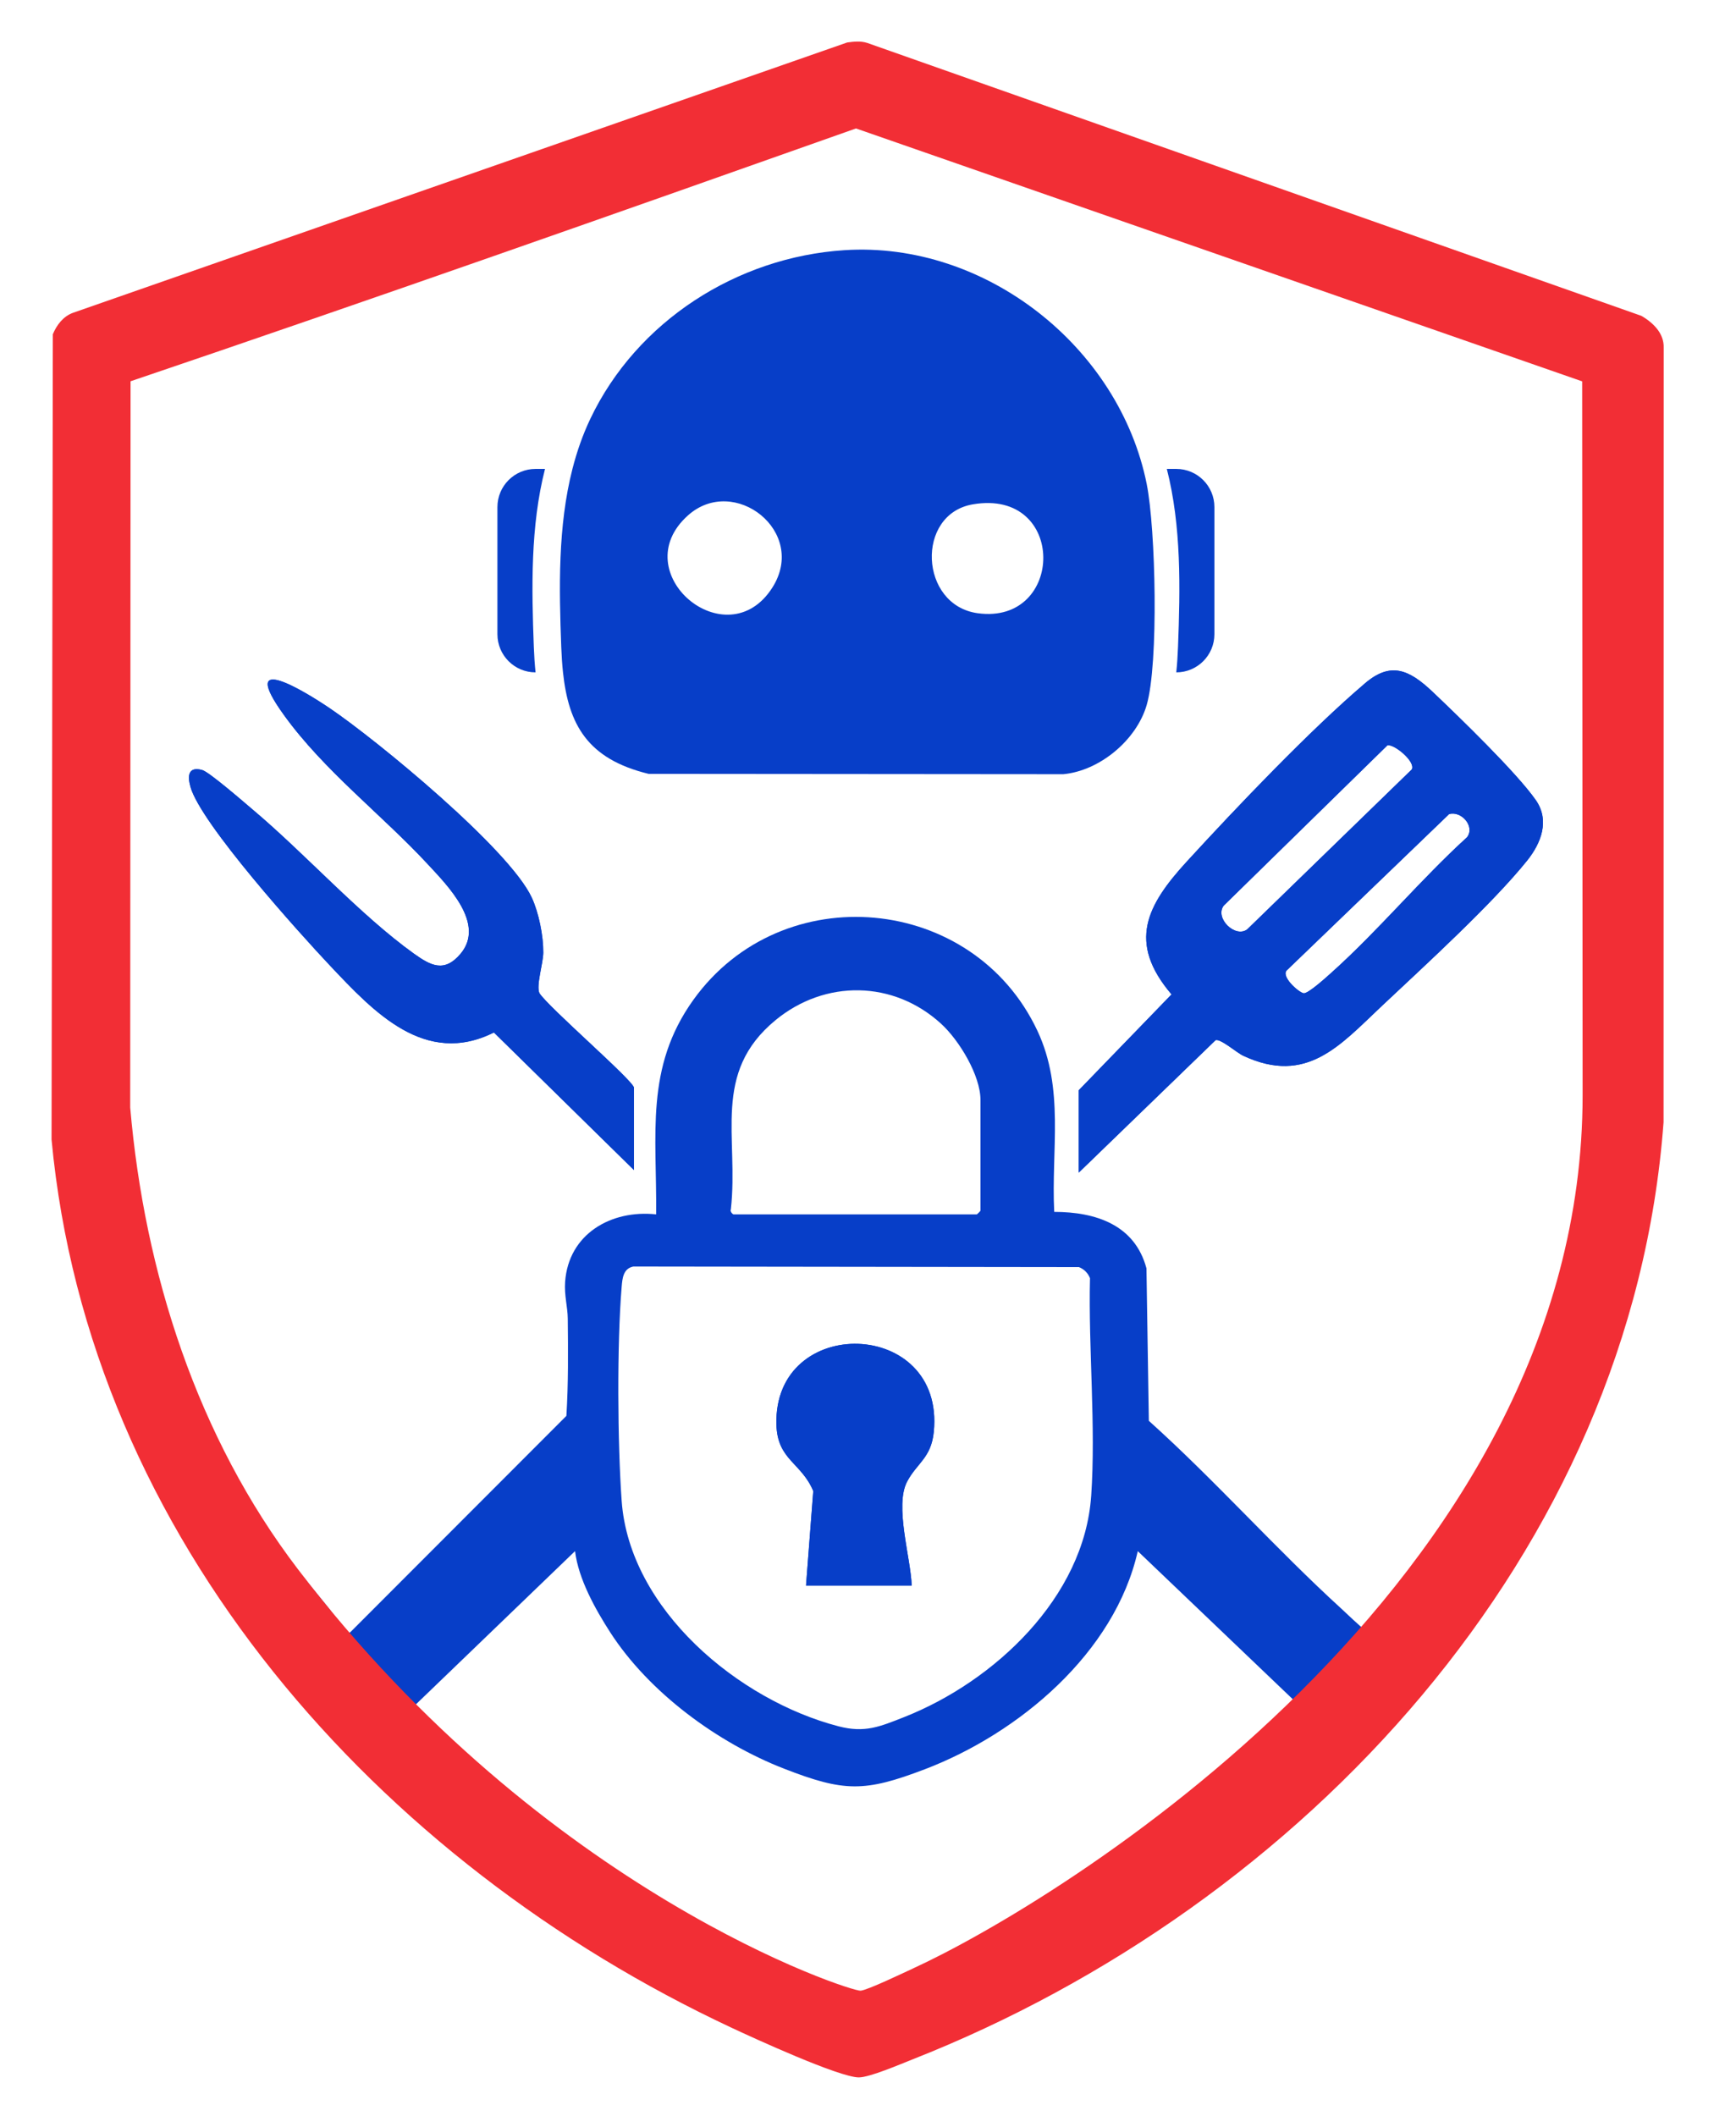 <?xml version="1.0" encoding="UTF-8"?> <svg xmlns="http://www.w3.org/2000/svg" width="229" height="279" viewBox="0 0 229 279" fill="none"><g clip-path="url(#clip0_250_598)"><path d="M187.155 206.512C185.176 209.435 183.087 212.294 180.88 215.077C180.498 215.467 180.335 215.11 180.053 214.915C179.362 214.435 177.743 212.852 176.98 212.154C168.311 204.254 160.301 195.215 151.547 187.347L151.232 167.241C149.691 161.485 144.523 159.804 139.065 159.798C138.657 151.589 140.451 143.588 136.849 135.922C128.385 117.902 103.175 115.553 91.475 131.824C85.028 140.792 86.67 149.652 86.553 160.126C80.603 159.483 74.993 162.724 74.546 169.025C74.419 170.81 74.88 172.325 74.896 173.885C74.941 178.149 74.977 182.441 74.714 186.695L46.202 215.23L45.391 215.551C45.429 215.126 45.293 214.773 45.069 214.419C43.726 212.303 41.727 210.139 40.092 207.995C37.377 210.379 62.878 237.435 65.175 234.622C61.486 231.621 57.914 228.455 54.472 225.113L75.856 204.53C76.297 208.183 78.51 212.164 80.515 215.269C85.638 223.189 94.661 229.804 103.415 233.211C111.351 236.3 114.041 236.322 121.97 233.302C134.413 228.565 147.057 217.942 150.087 204.533L171.799 225.268C171.523 225.307 171.199 225.395 170.998 225.59C170.005 226.556 168.996 227.507 167.974 228.445C171.478 229.976 189.955 208.715 187.155 206.512ZM96.41 159.464C97.468 149.905 93.841 141.493 102.283 134.53C108.824 129.134 117.872 129.241 124.157 135.004C126.529 137.177 129.338 141.791 129.338 145.055V159.642C129.338 159.678 128.887 160.129 128.852 160.129H96.764C96.611 160.09 96.261 159.71 96.41 159.467V159.464ZM143.939 197.252C143.024 210.626 131.162 221.719 119.287 226.407C116.036 227.689 114.083 228.529 110.618 227.63C97.455 224.217 83.033 212.242 82.005 197.901C81.46 190.296 81.375 177.221 82.005 169.677C82.099 168.542 82.219 167.263 83.546 167.004L142.323 167.079C142.994 167.341 143.517 167.86 143.783 168.539C143.562 177.863 144.575 187.993 143.942 197.256L143.939 197.252Z" fill="#073EC8"></path><path d="M142.303 154.616V143.757L154.541 131.12C148.672 124.248 151.29 119.346 156.553 113.606C163.116 106.446 172.781 96.303 180.056 90.106C183.41 87.248 185.821 88.225 188.991 91.235C192.443 94.512 200.084 101.903 202.595 105.508C204.448 108.168 203.309 111.153 201.463 113.457C196.859 119.193 187.92 127.343 182.343 132.586C176.769 137.826 172.392 143.111 164.021 139.221C163.113 138.8 161.066 136.97 160.358 137.148L142.303 154.616ZM183.028 98.269L161.41 119.43C160.225 121.075 162.938 123.726 164.524 122.545L186.24 101.452C186.752 100.424 183.926 98.101 183.028 98.273V98.269ZM191.155 107.347L169.835 127.859C168.771 128.657 171.373 130.912 171.977 130.971C172.58 131.029 175.001 128.823 175.692 128.203C181.85 122.681 187.385 115.984 193.53 110.391C194.601 108.924 192.735 106.877 191.152 107.351L191.155 107.347Z" fill="#073EC8"></path><path d="M83.637 154.292L65.153 136.142C56.072 140.688 49.3 133.427 43.6 127.395C39.577 123.138 26.453 108.571 25.119 103.74C24.71 102.26 24.843 101.047 26.667 101.533C27.591 101.78 32.276 105.862 33.396 106.806C40.281 112.604 47.513 120.676 54.628 125.767C56.831 127.34 58.635 128.287 60.76 125.754C64.063 121.811 59.066 116.792 56.412 113.934C50.358 107.409 42.766 101.637 37.471 94.305C31.219 85.655 40.209 91.158 43.541 93.419C49.816 97.679 67.184 111.974 70.143 118.353C71.074 120.364 71.681 123.398 71.665 125.614C71.655 126.999 70.701 129.968 71.152 130.948C72.287 132.775 83.63 142.553 83.63 143.436V154.295L83.637 154.292Z" fill="#073EC8"></path><path d="M120.263 209.069H106.325L107.279 196.607C105.705 192.843 102.545 192.522 102.418 187.85C102.016 173.214 124.685 173.765 123.177 188.81C122.833 192.246 120.967 192.898 119.666 195.348C117.969 198.544 120.14 205.399 120.263 209.072V209.069Z" fill="#073EC8"></path><path d="M71.894 61.831H70.648C67.868 61.831 65.616 64.082 65.616 66.863V83.627C65.616 86.408 67.868 88.659 70.648 88.659C70.535 87.598 70.463 86.485 70.418 85.317C70.126 77.579 69.961 69.39 71.894 61.831Z" fill="#073EC8"></path><path d="M151.274 63.858C147.647 45.722 129.964 31.79 111.399 32.987C97.205 33.902 83.993 42.361 77.868 55.231C76.859 57.353 76.093 59.563 75.512 61.831C73.578 69.39 73.744 77.583 74.036 85.317C74.081 86.486 74.153 87.602 74.266 88.659C74.999 95.521 77.475 100.077 85.554 102.04L140.256 102.085C145.058 101.644 149.918 97.588 151.261 92.968C152.864 87.462 152.445 69.721 151.271 63.855L151.274 63.858ZM101.883 77.479C95.874 86.924 82.293 75.496 90.764 67.95C96.854 62.525 106.581 70.094 101.883 77.479ZM128.975 80.86C121.272 79.808 120.756 67.797 128.323 66.503C140.759 64.374 140.473 82.427 128.975 80.86Z" fill="#073EC8"></path><path d="M153.918 61.831H155.164C157.944 61.831 160.196 64.082 160.196 66.863V83.627C160.196 86.408 157.944 88.659 155.164 88.659C155.277 87.598 155.349 86.485 155.394 85.317C155.686 77.579 155.852 69.39 153.918 61.831Z" fill="#073EC8"></path><path d="M216.534 41.653L114.433 5.672C113.55 5.377 112.652 5.48 111.756 5.6L9.642 41.241C8.338 41.708 7.472 42.86 6.969 44.077L6.8 150.256C11.729 202.998 49.942 245.589 96.484 267.369C99.463 268.764 110.724 273.926 113.294 273.923C114.722 273.923 118.781 272.177 120.354 271.558C171.734 251.318 215.246 204.9 219.444 147.968L219.46 45.858C219.525 43.944 218.062 42.552 216.534 41.653ZM120.377 259.589C119.095 260.176 114.524 262.376 113.531 262.492C112.285 262.638 71.894 249.609 39.291 206.901C26.05 189.56 19.058 167.847 17.176 146.038L17.222 50.274C49.209 39.437 81.076 28.201 112.915 16.937L208.708 50.287L208.766 144.416C208.766 209.065 138.939 251.108 120.38 259.585L120.377 259.589Z" fill="#F22E35"></path><path d="M142.303 154.616V143.757L154.541 131.12C148.672 124.248 151.29 119.346 156.553 113.606C163.116 106.446 172.781 96.303 180.056 90.106C183.41 87.248 185.821 88.225 188.991 91.235C192.443 94.512 200.084 101.903 202.595 105.508C204.448 108.168 203.309 111.153 201.463 113.457C196.859 119.193 187.92 127.343 182.343 132.586C176.769 137.826 172.392 143.111 164.021 139.221C163.113 138.8 161.066 136.97 160.358 137.148L142.303 154.616ZM183.028 98.269L161.41 119.43C160.225 121.075 162.938 123.726 164.524 122.545L186.24 101.452C186.752 100.424 183.926 98.101 183.028 98.273V98.269ZM191.155 107.347L169.835 127.859C168.771 128.657 171.373 130.912 171.977 130.971C172.58 131.029 175.001 128.823 175.692 128.203C181.85 122.681 187.385 115.984 193.53 110.391C194.601 108.924 192.735 106.877 191.152 107.351L191.155 107.347Z" fill="#073EC8"></path><path d="M83.637 154.292L65.153 136.142C56.072 140.688 49.3 133.427 43.6 127.395C39.577 123.138 26.453 108.571 25.119 103.74C24.71 102.26 24.843 101.047 26.667 101.533C27.591 101.78 32.276 105.862 33.396 106.806C40.281 112.604 47.513 120.676 54.628 125.767C56.831 127.34 58.635 128.287 60.76 125.754C64.063 121.811 59.066 116.792 56.412 113.934C50.358 107.409 42.766 101.637 37.471 94.305C31.219 85.655 40.209 91.158 43.541 93.419C49.816 97.679 67.184 111.974 70.143 118.353C71.074 120.364 71.681 123.398 71.665 125.614C71.655 126.999 70.701 129.968 71.152 130.948C72.287 132.775 83.63 142.553 83.63 143.436V154.295L83.637 154.292Z" fill="#073EC8"></path><path d="M120.263 209.069H106.325L107.279 196.607C105.705 192.843 102.545 192.522 102.418 187.85C102.016 173.214 124.685 173.765 123.177 188.81C122.833 192.246 120.967 192.898 119.666 195.348C117.969 198.544 120.14 205.399 120.263 209.072V209.069Z" fill="#073EC8"></path></g><defs><clipPath id="clip0_250_598"><rect width="229" height="279" fill="white"></rect></clipPath></defs></svg> 